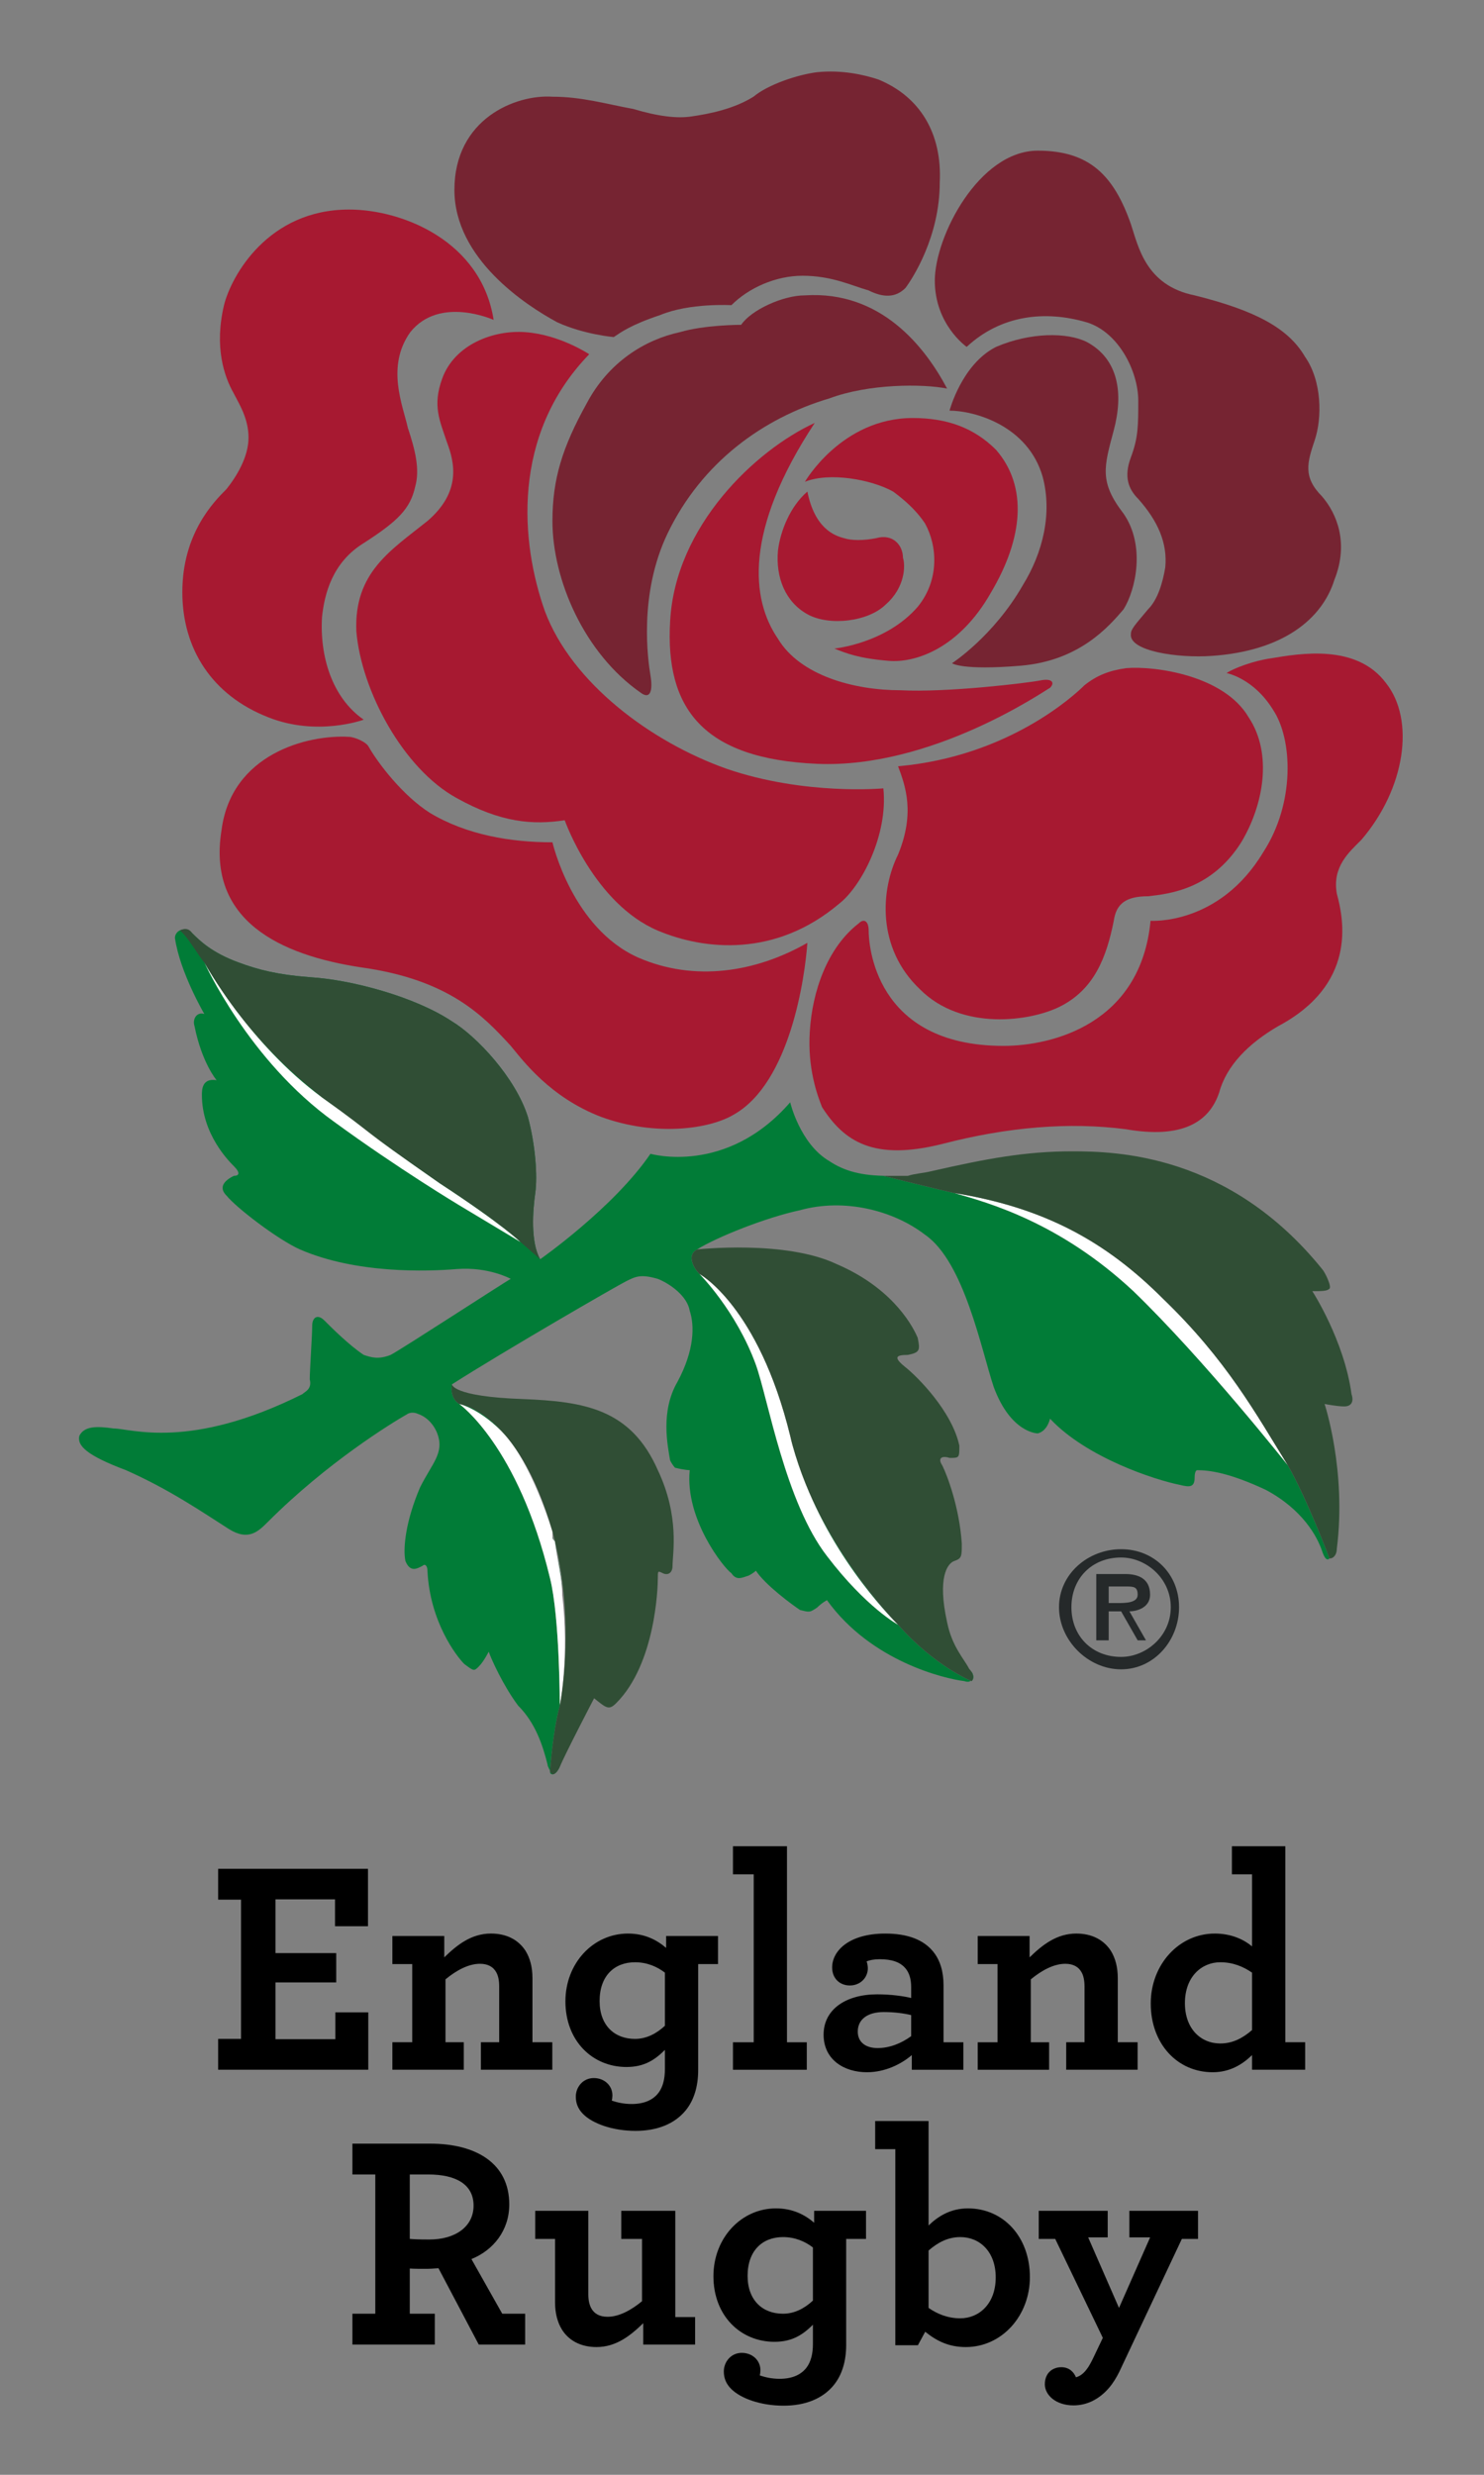 <?xml version="1.0" encoding="UTF-8"?>
<!DOCTYPE svg PUBLIC "-//W3C//DTD SVG 1.1//EN" "http://www.w3.org/Graphics/SVG/1.1/DTD/svg11.dtd">
<!-- Creator: CorelDRAW -->
<svg xmlns="http://www.w3.org/2000/svg" xml:space="preserve" width="240px" height="400px" style="shape-rendering:geometricPrecision; text-rendering:geometricPrecision; image-rendering:optimizeQuality; fill-rule:evenodd; clip-rule:evenodd"
viewBox="0 0 240 399.999">
 <rect x="0" y="0" width="240" height="399.999" fill="#808080" stroke="none"/>
 <defs>
  <style type="text/css">
   <![CDATA[
    .fil2 {fill:#017C37}
    .fil1 {fill:#25292A}
    .fil6 {fill:#304E35}
    .fil4 {fill:#762432}
    .fil5 {fill:#A71931}
    .fil3 {fill:white}
    .fil0 {fill:black;fill-rule:nonzero}
   ]]>
  </style>
 </defs>
 <g id="Capa_x0020_1">
  <g id="_196079024">
   <path id="_194815824" class="fil0" d="M35.278 334.53l24.282 0 0 -9.279 -5.33 0 0 4.343 -9.673 0 0 -9.18 9.821 0 0 -4.737 -9.821 0 0 -8.686 9.624 0 0 4.343 5.33 0 0 -9.279 -24.233 0 0 4.984 3.702 0 0 22.506 -3.702 0 0 4.984zm36.571 -21.616l-8.391 0 0 4.54 3.209 0 0 12.634 -3.209 0 0 4.442 11.549 0 0 -4.442 -2.961 0 0 -10.167c1.728,-1.43 3.702,-2.517 5.577,-2.517 1.283,0 2.172,0.494 2.666,1.431 0.295,0.543 0.443,1.332 0.443,2.22l0 9.032 -2.961 0 0 4.442 11.549 0 0 -4.442 -3.208 0 0 -10.364c0,-1.776 -0.394,-3.256 -1.135,-4.441 -1.135,-1.728 -3.011,-2.764 -5.576,-2.764 -3.159,0 -5.479,1.826 -7.552,3.849l0 -3.455zm41.062 4.54l3.208 0 0 -4.54 -8.389 0 0 1.924c-1.431,-1.233 -3.405,-2.318 -6.17,-2.318 -5.626,0 -10.117,4.787 -10.117,10.956 0,6.416 4.393,10.611 9.872,10.611 2.862,0 4.59,-1.135 6.217,-2.764l0 3.109c0,1.637 -0.345,2.871 -0.986,3.759 -0.938,1.283 -2.467,1.876 -4.393,1.876 -1.284,0 -2.32,-0.247 -3.208,-0.543 0.05,-0.197 0.098,-0.592 0.098,-0.839 0,-1.629 -1.332,-2.813 -3.011,-2.813 -1.776,0 -2.911,1.481 -2.911,3.011 0,1.037 0.346,1.975 1.185,2.813 1.53,1.53 4.737,2.714 8.489,2.714 3.504,0 6.318,-1.135 8.094,-3.306 1.332,-1.63 2.023,-3.85 2.023,-6.515l0 -17.134zm-10.216 -0.296c1.925,0 3.554,0.691 4.837,1.678l0 8.588c-1.381,1.283 -3.011,2.122 -4.837,2.122 -3.306,0 -5.725,-2.172 -5.725,-6.12 0,-4.096 2.419,-6.268 5.725,-6.268zm15.843 17.373l11.943 0 0 -4.442 -3.208 0 0 -31.684 -8.735 0 0 4.54 3.356 0 0 27.144 -3.356 0 0 4.442zm21.666 0.403c2.911,0 5.528,-1.291 7.256,-2.772l0 2.369 8.34 0 0 -4.442 -3.208 0 0 -9.229c0,-2.171 -0.542,-4.046 -1.678,-5.428 -1.53,-1.876 -4.046,-2.911 -7.748,-2.911 -5.872,0 -8.588,2.812 -8.588,5.478 0,1.776 1.234,2.911 2.863,2.911 1.629,0 2.911,-1.185 2.911,-2.813 0,-0.296 -0.098,-0.789 -0.197,-1.085 0.494,-0.197 1.185,-0.345 2.122,-0.345 1.925,0 3.356,0.444 4.245,1.579 0.542,0.691 0.839,1.677 0.839,2.961l0 1.727c-1.185,-0.296 -3.257,-0.592 -5.479,-0.592 -5.132,0 -8.686,2.467 -8.686,6.515 0,4.046 3.307,6.078 7.009,6.078zm1.727 -3.907c-1.924,0 -3.207,-0.938 -3.207,-2.665 0,-1.975 1.579,-3.158 4.194,-3.158 1.678,0 3.208,0.197 4.442,0.493l0 3.406c-1.629,1.183 -3.504,1.924 -5.43,1.924zm24.579 -18.112l-8.391 0 0 4.54 3.208 0 0 12.634 -3.208 0 0 4.442 11.549 0 0 -4.442 -2.961 0 0 -10.167c1.728,-1.43 3.702,-2.517 5.577,-2.517 1.283,0 2.171,0.494 2.665,1.431 0.296,0.543 0.444,1.332 0.444,2.22l0 9.032 -2.961 0 0 4.442 11.549 0 0 -4.442 -3.208 0 0 -10.364c0,-1.776 -0.396,-3.256 -1.135,-4.441 -1.135,-1.728 -3.011,-2.764 -5.577,-2.764 -3.158,0 -5.478,1.826 -7.551,3.849l0 -3.455zm29.613 22.019c2.764,0 4.787,-1.241 6.366,-2.772l0 2.369 8.587 0 0 -4.442 -3.207 0 0 -31.684 -8.637 0 0 4.54 3.257 0 0 11.648c-1.234,-1.037 -3.257,-2.073 -6.021,-2.073 -5.824,0 -10.364,5.034 -10.364,11.301 0,6.515 4.293,11.113 10.019,11.113zm1.233 -4.648c-3.158,0 -5.725,-2.368 -5.725,-6.514 0,-4.293 2.714,-6.614 5.725,-6.614 2.023,0 3.702,0.691 5.133,1.678l0 9.279c-1.481,1.283 -3.11,2.171 -5.133,2.171zm-140.361 48.664l13.325 0 0 -4.985 -4.048 0 0 -7.305c0.692,0.05 1.63,0.05 2.666,0.05 0.641,0 1.283,-0.05 1.974,-0.098l6.515 12.339 7.502 0 0 -4.985 -3.702 0 -4.985 -8.835c3.554,-1.43 6.12,-4.638 6.12,-8.833 0,-6.614 -5.33,-9.822 -12.783,-9.822l-12.585 0 0 4.985 3.702 0 0 22.505 -3.702 0 0 4.985zm12.437 -16.978c-1.776,0 -2.567,-0.05 -3.159,-0.099l0 -10.413 3.011 0c4.492,0 7.305,1.629 7.305,5.034 0,3.405 -2.961,5.478 -7.156,5.478zm27.045 17.381c3.159,0 5.478,-1.835 7.552,-3.859l0 3.456 8.389 0 0 -4.443 -3.208 0 0 -17.174 -8.735 0 0 4.54 3.356 0 0 10.069c-1.727,1.43 -3.702,2.517 -5.576,2.517 -1.284,0 -2.172,-0.494 -2.666,-1.431 -0.296,-0.593 -0.444,-1.283 -0.444,-2.22l0 -13.474 -8.588 0 0 4.54 3.208 0 0 10.266c0,1.727 0.396,3.208 1.087,4.343 1.085,1.776 3.011,2.871 5.626,2.871zm40.371 -17.48l3.208 0 0 -4.54 -8.389 0 0 1.925c-1.431,-1.234 -3.405,-2.32 -6.169,-2.32 -5.627,0 -10.118,4.787 -10.118,10.956 0,6.416 4.393,10.611 9.872,10.611 2.862,0 4.59,-1.135 6.217,-2.764l0 3.11c0,1.637 -0.345,2.87 -0.986,3.758 -0.938,1.284 -2.467,1.876 -4.393,1.876 -1.284,0 -2.32,-0.246 -3.208,-0.542 0.05,-0.198 0.098,-0.593 0.098,-0.84 0,-1.629 -1.332,-2.812 -3.011,-2.812 -1.776,0 -2.911,1.48 -2.911,3.011 0,1.036 0.346,1.974 1.185,2.812 1.53,1.531 4.737,2.715 8.489,2.715 3.504,0 6.318,-1.136 8.094,-3.307 1.332,-1.629 2.023,-3.85 2.023,-6.515l0 -17.134zm-10.216 -0.295c1.925,0 3.554,0.691 4.837,1.677l0 8.588c-1.381,1.284 -3.009,2.122 -4.837,2.122 -3.306,0 -5.725,-2.172 -5.725,-6.12 0,-4.096 2.419,-6.267 5.725,-6.267zm29.563 17.776c5.824,0 10.364,-5.043 10.364,-11.31 0,-6.515 -4.293,-11.105 -10.018,-11.105 -2.764,0 -4.788,1.233 -6.367,2.764l0 -16.879 -8.636 0 0 4.54 3.257 0 0 31.694 3.652 0 1.185 -2.18c1.826,1.481 3.8,2.477 6.563,2.477zm-0.888 -4.648c-2.023,0 -3.702,-0.691 -5.133,-1.678l0 -9.279c1.481,-1.283 3.11,-2.171 5.133,-2.171 3.158,0 5.725,2.368 5.725,6.515 0,4.293 -2.714,6.613 -5.725,6.613zm24.035 11.261c0.641,-0.741 1.183,-1.629 1.678,-2.616l10.116 -21.477 2.616 0 0 -4.54 -11.105 0 0 4.294 3.357 0 -5.034 11.4 -4.985 -11.4 3.159 0 0 -4.294 -11.154 0 0 4.54 2.666 0 7.698 15.991 -1.629 3.413c-0.345,0.691 -0.641,1.234 -0.987,1.678 -0.592,0.789 -1.183,1.135 -1.727,1.284 -0.346,-0.84 -1.087,-1.63 -2.369,-1.63 -1.431,0 -2.665,0.938 -2.665,2.764 0,1.728 1.776,3.406 4.639,3.406 2.171,0 4.144,-0.987 5.725,-2.813z"/>
   <path id="_196086920" class="fil1" d="M171.267 259.77c0,-5.356 4.687,-9.373 10.042,-9.373 5.356,0 9.374,4.017 9.374,9.373 0,5.357 -4.017,10.043 -9.374,10.043 -5.356,0 -10.042,-4.685 -10.042,-10.043l0 0 0 0zm2.008 0c0,4.688 3.347,8.035 8.034,8.035 4.018,0 8.035,-3.347 8.035,-8.035 0,-4.687 -4.017,-8.034 -8.035,-8.034 -4.687,0 -8.034,3.347 -8.034,8.034l0 0 0 0zm10.716 5.357l-2.679 -4.687 -2.008 0 0 4.687 -2.009 0 0 -10.716 4.687 0c2.008,0 4.017,0.67 4.017,3.347 0,2.008 -2.009,2.678 -3.347,2.678l2.679 4.688 -1.339 0 0 0.004 0 0zm-4.687 -6.027l1.338 0c1.339,0 3.347,0 3.347,-1.338 0,-1.339 -0.67,-1.339 -2.008,-1.339l-2.678 0 0 2.678 0 0z"/>
   <path id="_196087736" class="fil2" d="M88.949 286.384c0.396,0.397 0.793,0.397 1.585,-0.793 -0.398,0.793 -0.793,1.189 -1.189,1.189 0,0 -0.396,0 -0.396,-0.397l0 0 0 0zm-0.397 -1.189c-0.793,-3.171 -1.982,-6.741 -4.757,-9.515 -2.378,-3.17 -4.361,-7.532 -4.756,-8.721 0,0 -0.793,1.586 -1.586,2.379 -0.794,0.793 -0.794,0.793 -2.378,-0.397 -1.189,-1.189 -5.55,-6.741 -5.946,-15.064 0,-0.793 -0.397,-1.189 -0.793,-0.793 -0.794,0.397 -1.982,1.189 -2.776,-0.793 -0.397,-1.982 0,-6.345 2.379,-11.893 1.982,-3.964 3.964,-5.55 2.774,-8.722 0,0 -0.793,-2.379 -3.171,-3.17 0,0 -0.795,-0.397 -1.586,0 -2.774,1.584 -13.083,7.929 -22.595,17.44 -1.586,1.586 -3.172,3.172 -6.345,1.189 -4.361,-2.773 -9.514,-6.343 -16.649,-9.514 -6.345,-2.379 -7.929,-3.964 -7.534,-5.55 0.795,-1.586 2.774,-1.586 5.55,-1.187 2.774,0 12.288,3.566 30.523,-5.55 0.397,-0.397 1.586,-0.793 1.189,-2.379 0,-1.585 0.397,-7.137 0.397,-8.722 0,-1.189 0.793,-1.981 1.982,-0.791 1.188,1.187 3.964,3.961 6.343,5.548 1.188,0.397 2.378,0.793 4.361,0 1.585,-0.793 18.631,-11.893 19.424,-12.288 0,0 -3.568,-1.982 -8.721,-1.586 -4.757,0.397 -16.253,0.793 -25.372,-3.171 -3.568,-1.586 -10.306,-6.739 -11.893,-8.721 -0.793,-0.793 -1.189,-1.982 1.189,-3.171 0.793,0 1.189,-0.397 0,-1.586 -0.793,-0.793 -5.153,-5.153 -5.153,-11.496 0,-0.793 0,-2.774 2.378,-2.379 0,0 -2.378,-2.774 -3.567,-8.72 -0.397,-1.189 0.397,-2.379 1.585,-1.982 0,0 -3.964,-6.741 -4.756,-12.288 0,-1.189 1.586,-1.982 2.776,-0.793 1.188,1.188 3.171,3.171 7.531,4.756 3.172,1.189 6.343,1.982 11.497,2.379 6.738,0.396 17.046,3.171 22.991,7.137 3.964,2.378 10.306,9.117 12.288,15.459 1.189,4.358 1.586,9.514 1.189,12.288 -0.397,2.774 -0.793,7.929 0.793,10.703 0,0 11.893,-8.323 17.838,-17.046 0,0 12.288,3.568 22.596,-8.324 0,0 1.585,6.739 6.345,9.515 2.378,1.585 5.153,2.378 9.514,2.378 0,0 -0.397,0 -0.793,0 0,0 9.515,2.379 11.498,2.776 5.548,1.585 17.043,4.756 28.937,15.856 11.497,11.1 24.974,28.146 24.974,28.146 3.171,5.55 6.741,15.063 6.741,15.063 -0.397,0.397 -0.793,0 -1.189,-1.189 -0.793,-2.378 -3.172,-6.741 -9.119,-9.909 -5.944,-2.776 -9.117,-3.171 -11.099,-3.171 0,0 -0.397,0 -0.397,1.189 0,1.585 -0.793,1.585 -2.379,1.188 -3.961,-0.793 -15.063,-4.361 -21.009,-10.704 0,0 -0.396,1.982 -1.982,2.379 0,0 -4.361,0 -7.136,-7.532 -1.982,-5.946 -4.757,-20.219 -11.1,-24.579 -5.153,-3.963 -13.082,-5.944 -20.218,-3.963 -5.549,1.189 -13.478,4.358 -16.65,6.343 0,0 3.172,-0.397 7.135,-0.397 -3.964,0 -7.135,0.397 -7.135,0.397 -1.585,0.793 -0.793,2.776 0.397,3.964 0,0 5.946,5.947 9.119,14.667 1.982,5.55 4.756,22.201 11.496,30.92 6.345,8.324 11.496,11.1 11.496,11.1 5.946,6.741 11.893,9.118 11.893,9.118 0.397,-0.396 0.397,-0.793 0,-1.585 0.397,1.189 0,1.982 -1.189,1.585 -3.169,-0.396 -15.063,-3.171 -22.199,-13.083 0,0 -0.793,0.398 -1.586,1.189 -1.189,0.793 -1.189,0.793 -2.774,0.398 -1.189,-0.795 -5.548,-3.964 -7.135,-6.345 0,0 -0.397,0.397 -1.189,0.793 -1.189,0.397 -1.982,0.793 -2.776,-0.396 -1.188,-0.793 -7.531,-8.721 -6.738,-16.65 0,0 -0.793,0 -2.379,-0.397 0,0 -0.397,-0.396 -0.793,-1.188 -0.397,-2.379 -1.586,-7.929 1.189,-12.685 2.774,-5.154 2.774,-9.119 1.982,-11.497 -0.397,-2.378 -3.172,-4.361 -5.154,-5.153 -2.774,-0.793 -3.567,-0.397 -5.153,0.397 -1.585,0.794 -19.424,11.099 -28.145,16.649 -0.397,2.379 1.189,3.172 1.189,3.172 0,0 9.514,6.739 14.668,28.145 1.586,6.343 1.586,20.614 1.586,20.614 -1.189,4.361 -1.586,10.704 -1.586,10.704 0.002,-0.394 -0.394,-0.79 -0.394,-1.187l0 0 0 0zm9.515 -9.513l0.397 0 -0.397 0 0 0 0 0zm1.189 0c0,0 -0.398,0 -0.795,0 0.397,0 0.795,0 0.795,0l0 0 0 0zm-3.172 -1.192c0,0 0.396,0 0.396,0.398 0,-0.398 -0.396,-0.398 -0.396,-0.398l0 0 0 0zm61.049 -4.358l0 0 0 0 0 0 0 0zm0 -0.397c0,0.397 0,0.397 0,0.397 0,0 0,0 0,-0.397l0 0 0 0zm0 0l0 0 0 0 0 0 0 0zm-0.397 0c-0.793,-1.586 -2.773,-3.568 -3.566,-7.534 -0.397,-2.379 -0.793,-3.961 -0.397,-5.548 -0.397,1.586 0,3.169 0.397,5.548 0.79,3.966 2.773,5.949 3.566,7.534l0 0 0 0 0 0 0 0zm-26.956 -31.316c5.153,13.873 15.461,24.181 15.461,24.181 0,0 -10.307,-9.911 -15.461,-24.181l0 0 0 0zm-40.038 10.701c-0.397,-0.397 -0.397,-0.397 -0.397,-0.793 0.793,3.171 1.585,6.345 1.585,9.515 0,-2.774 -0.793,-5.55 -1.188,-8.722l0 0 0 0zm17.838 5.154c0,0 0,0 0.398,0 -0.398,0 -0.398,0 -0.398,0l0 0 0 0zm-1.189 -0.396c0.398,0 0.398,0 0.398,0 0,0 0.001,0 -0.398,0l0 0 0 0zm49.159 -4.362c-0.397,-5.947 -2.379,-11.1 -3.171,-12.685 -0.793,-0.793 -0.397,-1.189 0,-1.189 -0.397,0 -0.793,0.397 0,1.189 0.79,1.587 2.774,6.738 3.171,12.685 0,0.396 0,0.793 0,0.793 0,0 0,-0.397 0,-0.793l0 0 0 0zm-1.984 -13.874c0.397,0 0.793,0 0.793,0 0,0 -0.397,0 -0.793,0l0 0 0 0zm-0.793 0c0.396,0 0.396,0 0.396,0 0,0 0,0 -0.396,0l0 0 0 0zm-78.49 -8.72c0,0 3.567,0.397 7.533,5.152 -3.966,-4.361 -7.533,-5.152 -7.533,-5.152l0 0 0 0zm38.848 -21.011c0,0 9.515,5.153 14.667,26.163 -5.152,-21.009 -14.667,-26.163 -14.667,-26.163l0 0 0 0zm35.282 10.306c-1.189,-2.773 -4.756,-8.324 -13.082,-11.893 -0.397,-0.397 -1.189,-0.793 -1.982,-1.189 0.793,0.397 1.586,0.793 1.982,1.189 8.324,3.568 11.893,9.119 13.082,11.893 0,0.793 0.397,1.189 0.397,1.586 -0.001,-0.397 -0.397,-0.794 -0.397,-1.586l0 0 0 0zm63.823 -7.532c0.793,0 1.189,0 1.586,0 -0.397,0 -0.794,0 -1.586,0l0 0 0 0zm-91.968 -7.135c0.793,0 1.188,0 1.981,0 -0.793,0 -1.188,0 -1.981,0l0 0 0 0zm23.784 -11.497l0 0 0 0 0 0zm0.794 0l0 0 0 0 0 0 0 0zm1.585 0c-0.397,0 -0.793,0 -1.189,0 0.397,0 0.793,0 1.189,0l0 0z"/>
   <path id="_196086512" class="fil3" d="M183.298 208.687c-11.895,-11.099 -23.391,-14.271 -28.938,-15.856 14.667,2.379 24.578,7.928 33.694,17.046 10.309,9.911 15.066,18.631 20.219,26.956 -0.002,0 -13.48,-17.046 -24.976,-28.146l0 0z"/>
   <path id="_196087616" class="fil3" d="M88.949 255.069c-5.154,-21.409 -14.669,-28.146 -14.669,-28.146 0,0 3.567,0.791 7.534,5.152 2.378,2.774 5.153,7.93 7.531,15.459 0,0.397 0,0.397 0,0.793 0,0.396 0,0.397 0.397,0.793 0.397,3.172 1.189,5.946 1.189,8.724 1.189,9.909 -0.397,17.836 -0.397,17.836 0,0 0,-14.27 -1.585,-20.61l0 0z"/>
   <path id="_194825568" class="fil3" d="M33.053 155.567c0,0 7.135,13.081 19.028,21.802 11.893,8.324 3.171,2.776 19.029,13.874 10.307,6.741 13.082,9.514 13.082,9.514l-9.909 -5.944c0,0 -9.911,-5.946 -20.217,-13.478 -13.877,-9.911 -21.012,-25.768 -21.012,-25.768l0 0z"/>
   <path id="_196085480" class="fil3" d="M133.744 251.5c-6.739,-8.72 -9.515,-25.37 -11.497,-30.92 -3.171,-8.72 -9.118,-14.667 -9.118,-14.667 0,0 9.515,5.154 14.667,26.164 0.396,1.981 1.188,3.964 1.981,6.344 5.154,14.271 15.461,24.182 15.461,24.182 0,0 -5.151,-2.78 -11.493,-11.102l0 0z"/>
   <path id="_196085144" class="fil4" d="M142.069 12.855c6.741,2.776 10.309,8.721 9.912,16.65 0,8.72 -4.361,15.459 -5.55,17.046 -1.585,1.585 -3.567,1.585 -5.943,0.396 -2.776,-0.793 -5.947,-2.378 -10.706,-2.378 -4.361,0 -8.721,1.982 -11.496,4.756 0,0 -6.739,-0.397 -11.496,1.587 -4.757,1.586 -6.345,2.776 -7.532,3.568 0,0 -4.756,-0.397 -9.119,-2.379 -5.153,-2.776 -16.649,-10.306 -16.649,-21.406 0,-11.496 9.909,-15.459 15.856,-15.063 4.757,0 8.721,1.188 13.082,1.981 3.964,1.189 7.135,1.586 9.514,1.189 2.776,-0.398 6.739,-1.189 9.911,-3.171 2.379,-1.982 7.135,-3.568 10.306,-3.964 3.963,-0.398 7.53,0.394 9.909,1.187l0 0z"/>
   <path id="_196084808" class="fil4" d="M167.837 24.351c8.324,0 12.288,3.965 15.064,11.893 1.189,3.568 2.379,9.911 10.306,11.497 9.514,2.378 15.064,5.153 17.838,9.909 2.776,3.964 2.776,9.911 1.586,13.478 -1.189,3.568 -1.982,5.946 1.189,9.119 2.379,2.774 4.358,7.532 1.982,13.478 -1.982,6.343 -8.327,11.496 -19.822,12.288 -5.55,0.397 -13.478,-0.793 -13.082,-3.568 0,-0.793 0.793,-1.585 2.774,-3.964 1.586,-1.586 2.376,-4.361 2.776,-6.739 0.394,-3.964 -1.189,-7.532 -4.361,-11.099 -1.586,-1.586 -2.379,-3.568 -1.189,-6.739 1.189,-3.171 1.189,-5.153 1.189,-9.117 0,-4.757 -3.171,-11.1 -8.327,-12.685 -6.739,-1.982 -13.874,-1.189 -19.424,3.964 0,0 -5.153,-3.568 -5.153,-10.703 0,-7.136 7.139,-21.011 16.654,-21.011l0 0z"/>
   <path id="_196084448" class="fil5" d="M205.892 114.736c3.171,4.756 3.568,15.064 -1.585,22.991 -7.136,11.893 -18.234,11.1 -18.234,11.1 -1.585,16.649 -15.856,20.218 -23.786,20.218 -21.012,0 -21.802,-16.649 -21.802,-18.631 0,-1.587 -0.795,-1.983 -1.586,-1.189 -5.153,3.965 -7.534,11.1 -7.93,17.442 -0.397,5.946 1.189,10.306 1.982,12.288 3.568,5.548 8.324,8.721 19.426,5.944 10.703,-2.776 20.614,-3.566 29.731,-2.379 9.118,1.587 13.478,-1.187 15.064,-5.944 1.189,-4.361 4.756,-7.928 9.514,-10.703 12.685,-6.739 10.706,-17.046 9.516,-21.406 -0.793,-4.361 1.98,-6.738 3.961,-8.72 7.137,-8.324 8.724,-19.424 3.965,-25.372 -4.757,-6.343 -13.874,-4.756 -18.632,-3.964 -2.774,0.396 -5.944,1.585 -7.135,2.378 0,0.001 4.359,0.794 7.532,5.947l0 0z"/>
   <path id="_196084112" class="fil5" d="M130.573 152.394c-0.397,5.55 -2.776,22.596 -11.893,27.751 -3.964,2.376 -12.687,3.566 -21.409,0.397 -8.323,-3.172 -12.685,-9.118 -14.666,-11.497 -4.362,-4.756 -9.911,-10.703 -24.182,-12.685 -13.081,-1.981 -24.976,-7.533 -22.595,-22.2 1.586,-12.288 13.874,-15.461 20.614,-15.064 0.793,0 2.774,0.795 3.171,1.586 1.585,2.774 5.55,7.929 9.909,10.703 5.947,3.568 13.082,4.756 19.822,4.756 0,0 3.172,13.874 13.874,18.632 9.117,3.963 19.026,2.378 27.352,-2.38l0 0z"/>
   <path id="_196083776" class="fil5" d="M56.444 33.867c8.72,0 21.405,5.153 23.388,17.838 0,0 -8.721,-3.964 -13.478,1.982 -3.965,5.55 -1.189,11.893 -0.397,15.459 1.189,3.568 1.982,6.739 1.189,9.515 -0.793,3.567 -2.776,5.55 -8.324,9.118 -5.153,3.172 -6.343,8.324 -6.741,11.893 -0.397,6.343 1.585,13.082 6.741,16.65 0,0 -7.532,2.774 -15.461,-0.397 -9.117,-3.568 -13.874,-11.099 -13.874,-20.219 0,-9.514 5.154,-14.667 7.136,-16.649 1.585,-1.982 3.567,-5.153 3.567,-8.324 0,-3.171 -1.586,-5.55 -2.379,-7.137 -1.585,-2.774 -3.171,-7.532 -1.585,-14.27 1.187,-4.757 7.135,-15.458 20.217,-15.458l0 0z"/>
   <path id="_196083440" class="fil5" d="M71.506 61.219c-1.585,4.362 -0.397,6.739 0.793,10.307 1.189,3.171 2.379,7.928 -3.171,12.685 -5.946,4.756 -11.893,8.324 -11.496,17.838 0.793,9.514 7.532,22.2 16.252,26.957 7.135,3.964 12.288,4.361 17.442,3.567 0,0 4.756,13.48 15.063,17.841 7.534,3.172 19.028,4.361 29.336,-4.361 3.568,-2.774 7.929,-11.099 7.136,-18.631 0,0 -12.685,1.189 -25.37,-3.171 -12.289,-4.362 -24.977,-13.877 -29.335,-25.372 -3.964,-11.1 -5.55,-28.543 7.135,-41.623 0,0 -4.756,-3.171 -10.306,-3.567 -5.154,-0.398 -11.497,1.98 -13.479,7.53l0 0z"/>
   <path id="_196083104" class="fil4" d="M153.168 62.804c-3.567,-6.738 -10.704,-15.856 -22.994,-15.065 -3.567,0 -8.72,2.379 -10.306,4.756 0,0 -5.946,0 -9.911,1.189 -5.55,1.189 -11.496,4.756 -15.063,11.496 -3.965,7.135 -5.55,12.288 -5.55,19.03 0,9.514 5.153,21.406 14.27,27.749 1.586,1.189 1.982,-0.397 1.586,-2.776 -0.398,-2.378 -1.982,-13.082 2.776,-22.991 5.548,-11.496 15.459,-18.631 26.163,-21.803 6.344,-2.378 15.065,-2.378 19.029,-1.585l0 0z"/>
   <path id="_196082768" class="fil5" d="M131.763 68.354c-9.515,4.362 -22.596,16.65 -23.388,32.111 -0.793,13.874 5.153,22.2 23.784,22.992 18.631,0.793 36.868,-11.893 37.661,-12.288 0.791,-0.795 0.397,-1.586 -1.586,-1.189 -1.981,0.397 -15.063,1.982 -22.597,1.585 -7.532,0 -16.253,-2.378 -19.82,-8.323 -4.361,-6.345 -5.549,-17.445 5.947,-34.887l0 0z"/>
   <path id="_196082432" class="fil5" d="M161.096 72.716c5.153,5.946 4.361,14.271 -0.793,22.991 -5.151,9.117 -12.288,11.496 -16.649,11.099 -4.755,-0.397 -6.739,-1.189 -8.721,-1.982 0,0 8.324,-0.793 13.478,-6.738 3.568,-4.362 3.171,-9.911 1.189,-13.478 -1.586,-2.379 -3.568,-3.965 -5.153,-5.154 -3.568,-1.982 -10.307,-3.171 -14.271,-1.585 0,0 5.946,-10.307 17.441,-10.307 5.55,0 9.912,1.585 13.479,5.154l0 0z"/>
   <path id="_196082096" class="fil5" d="M130.573 79.454c-2.776,2.378 -4.361,6.345 -4.755,9.515 -0.398,4.361 1.189,8.324 4.755,10.307 3.567,1.981 9.912,1.188 12.685,-1.586 3.171,-2.776 3.171,-6.343 2.774,-7.532 0,-1.982 -1.585,-3.964 -4.358,-3.171 -1.984,0.397 -3.964,0.397 -5.153,0 -1.589,-0.398 -4.759,-1.586 -5.948,-7.533l0 0z"/>
   <path id="_196081760" class="fil4" d="M175.763 55.273c5.153,2.774 5.946,8.323 4.361,14.27 -1.586,5.946 -2.379,8.324 1.586,13.478 3.567,5.153 1.982,12.288 0,15.461 -2.379,2.774 -7.137,8.324 -16.65,9.117 -9.511,0.794 -11.099,-0.397 -11.099,-0.397 0,0 6.739,-4.361 11.496,-12.686 3.172,-5.154 4.757,-11.497 3.172,-17.442 -2.379,-8.324 -11.102,-10.703 -15.064,-10.703 0,0 1.982,-7.532 7.532,-10.306 5.55,-2.375 11.495,-2.375 14.666,-0.79l0 0z"/>
   <path id="_196081424" class="fil5" d="M145.24 123.852c1.189,3.172 2.774,7.533 0,14.272 -2.776,5.55 -3.566,15.063 3.567,21.802 6.741,6.739 17.838,5.153 22.596,2.776 5.55,-2.776 7.534,-7.929 8.722,-13.877 0.397,-2.776 1.982,-3.964 5.55,-3.964 3.567,-0.397 10.307,-1.189 15.064,-8.721 3.566,-5.946 5.151,-14.271 1.189,-20.217 -3.964,-6.741 -15.064,-8.324 -19.822,-7.929 -2.776,0.397 -4.756,1.189 -6.741,2.776 -1.584,1.587 -12.287,11.498 -30.125,13.082l0 0z"/>
   <g>
    <path id="_196081064" class="fil6" d="M208.271 236.832c-5.151,-8.324 -9.911,-17.046 -20.219,-26.956 -9.117,-9.119 -19.028,-14.667 -33.694,-17.046 -1.982,-0.397 -11.498,-2.776 -11.498,-2.776 1.189,0 2.379,0 3.965,0 1.188,-0.396 2.378,-0.396 3.964,-0.793 8.721,-1.982 15.064,-3.171 22.595,-3.171 7.137,0 25.372,0.397 40.436,19.03 0.397,0.397 1.586,2.774 1.189,3.171 -0.397,0.397 -1.189,0.397 -2.776,0.397 0,0 5.154,7.929 6.343,16.649 0.398,1.189 0,1.982 -1.187,1.982 -1.188,0 -3.171,-0.397 -3.171,-0.397 0,0 3.568,10.704 1.982,23.389 0,0.793 -0.397,1.585 -1.189,1.585 0.001,0 -3.567,-9.514 -6.738,-15.065l0 0z"/>
    <path id="_196080728" class="fil6" d="M88.949 286.384c0,0 0.396,-6.345 1.585,-10.704 0,0 2.776,-13.478 -1.189,-28.146 -5.55,-19.424 -15.065,-20.613 -15.065,-20.613 0,0 -1.586,-0.793 -1.189,-3.172 0,0 0,1.982 11.496,2.379 9.911,0.397 17.442,1.584 21.803,11.496 3.567,7.532 2.378,13.478 2.378,15.461 0,1.188 -0.793,1.585 -1.585,1.188 -0.793,-0.396 -0.793,-0.396 -0.793,0.793 0,1.586 -0.397,13.874 -6.739,20.217 -1.189,1.189 -1.586,0.793 -3.568,-0.793 0,0 -4.756,9.119 -5.55,11.101 -0.398,0.793 -0.793,1.189 -1.188,1.189l-0.394 -0.396 0 0z"/>
    <path id="_196080368" class="fil6" d="M29.089 150.412c0,0 1.189,-0.794 1.982,0.397 1.189,1.189 3.171,3.172 7.532,4.757 3.171,1.188 6.343,1.981 11.496,2.378 6.739,0.397 17.046,3.172 22.991,7.137 3.964,2.379 10.306,9.118 12.288,15.461 1.189,4.358 1.586,9.514 1.189,12.288 -0.397,2.774 -0.793,7.928 0.793,10.703l-3.171 -2.776c0,0 -2.776,-2.772 -13.082,-9.514 -14.271,-9.909 -9.118,-6.741 -19.03,-13.874 -2.379,-1.982 -11.496,-8.72 -19.028,-21.802 -0.789,-0.794 -2.771,-4.363 -3.96,-5.156l0 0z"/>
    <path id="_196080032" class="fil6" d="M145.24 262.598c0,0 -13.478,-13.478 -17.442,-30.523 -5.151,-21.009 -14.666,-26.163 -14.666,-26.163 -1.189,-1.189 -1.982,-3.172 -0.397,-3.965 0,0 14.272,-1.585 22.595,2.379 8.324,3.568 11.893,9.119 13.082,11.893 0.397,1.982 0.397,2.379 -1.586,2.774 -1.981,0 -2.378,0.397 -0.396,1.982 1.981,1.585 7.533,7.137 8.722,12.685 0,1.982 0,1.982 -1.586,1.982 -1.188,-0.397 -1.981,0 -1.188,1.189 0.793,1.586 2.774,6.739 3.171,12.685 0,1.982 0,2.379 -1.189,2.776 -1.189,0.396 -2.774,2.774 -1.189,9.909 0.793,3.964 2.773,5.946 3.567,7.534 0.793,0.793 0.793,1.585 0.396,1.982 0,0 -5.946,-2.378 -11.893,-9.119l0 0z"/>
   </g>
  </g>
 </g>
</svg>
